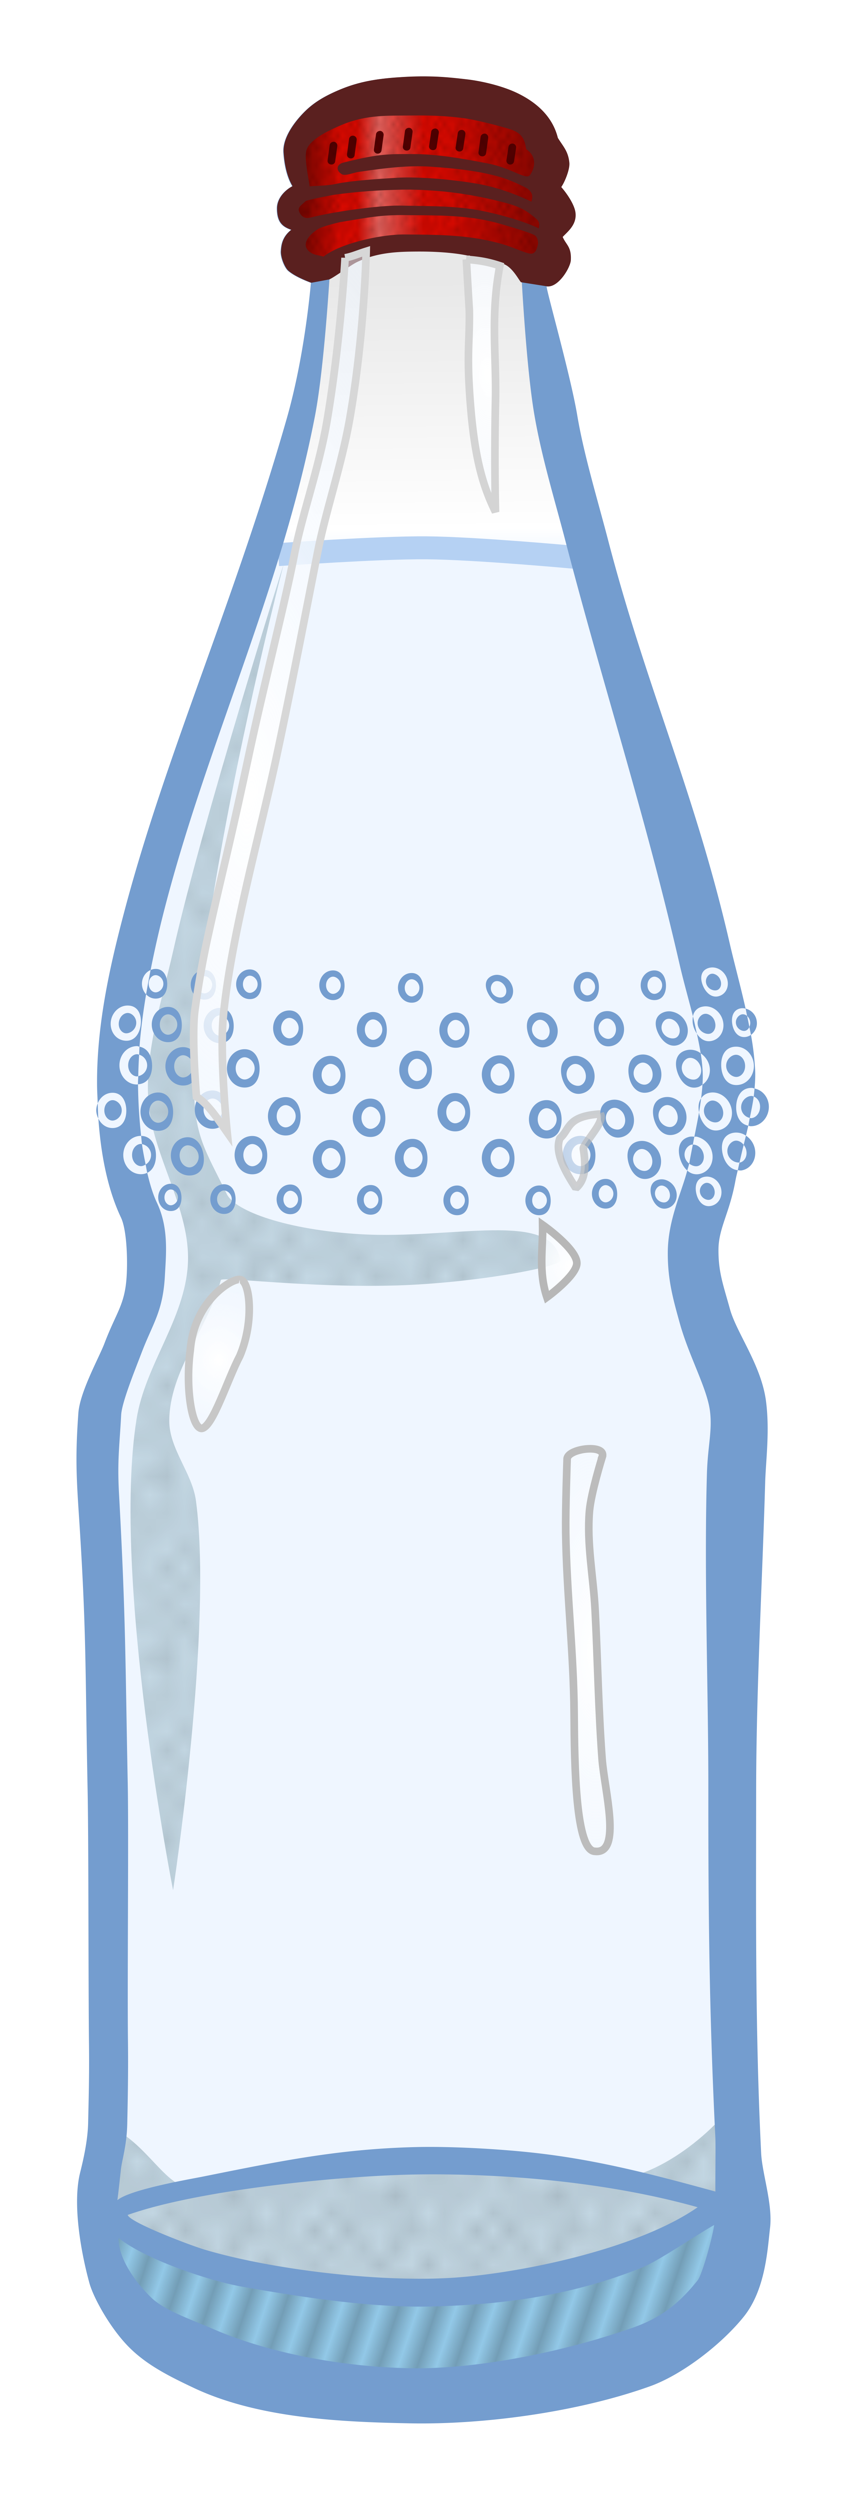 <svg xmlns="http://www.w3.org/2000/svg" xmlns:xlink="http://www.w3.org/1999/xlink" width="41.861" height="123.504" viewBox="0 0 39.244 115.785"><defs><pattern id="b" patternTransform="scale(10)" height="10" width="10" patternUnits="userSpaceOnUse"><circle r=".45" cy=".81" cx="2.567"/><circle r=".45" cy="2.33" cx="3.048"/><circle r=".45" cy="2.415" cx="4.418"/><circle r=".45" cy="3.029" cx="1.844"/><circle r=".45" cy="1.363" cx="6.08"/><circle r=".45" cy="4.413" cx="5.819"/><circle r=".45" cy="4.048" cx="4.305"/><circle r=".45" cy="3.045" cx="5.541"/><circle r=".45" cy="5.527" cx="4.785"/><circle r=".45" cy="5.184" cx="2.667"/><circle r=".45" cy="1.448" cx="7.965"/><circle r=".45" cy="5.049" cx="7.047"/><circle r=".45" cy=".895" cx="4.34"/><circle r=".45" cy=".34" cx="7.125"/><circle r=".45" cy="1.049" cx="9.553"/><circle r=".45" cy="2.689" cx="7.006"/><circle r=".45" cy="2.689" cx="8.909"/><circle r=".45" cy="4.407" cx="9.315"/><circle r=".45" cy="3.87" cx="7.82"/><circle r=".45" cy="5.948" cx="8.27"/><circle r=".45" cy="7.428" cx="7.973"/><circle r=".45" cy="8.072" cx="9.342"/><circle r=".45" cy="9.315" cx="8.206"/><circle r=".45" cy="9.475" cx="9.682"/><circle r=".45" cy="6.186" cx="9.688"/><circle r=".45" cy="6.296" cx="3.379"/><circle r=".45" cy="8.204" cx="2.871"/><circle r=".45" cy="8.719" cx="4.59"/><circle r=".45" cy="9.671" cx="3.181"/><circle r=".45" cy="7.315" cx="5.734"/><circle r=".45" cy="6.513" cx="6.707"/><circle r=".45" cy="9.67" cx="5.73"/><circle r=".45" cy="8.373" cx="6.535"/><circle r=".45" cy="7.154" cx="4.37"/><circle r=".45" cy="7.25" cx=".622"/><circle r=".45" cy="5.679" cx=".831"/><circle r=".45" cy="8.519" cx="1.257"/><circle r=".45" cy="6.877" cx="1.989"/><circle r=".45" cy="3.181" cx=".374"/><circle r=".45" cy="1.664" cx="1.166"/><circle r=".45" cy=".093" cx="1.151"/><circle r=".45" cy="10.093" cx="1.151"/><circle r=".45" cy="4.451" cx="1.302"/><circle r=".45" cy="3.763" cx="3.047"/></pattern><pattern xlink:href="#b" id="m" patternTransform="matrix(.197 0 0 .271 16.97 956.008)"/><pattern xlink:href="#f" id="k" patternTransform="matrix(.795 .266 -.596 1.782 6.392 947.915)"/><pattern id="e" patternTransform="scale(10)" height="10" width="10" patternUnits="userSpaceOnUse"><circle r=".45" cy=".81" cx="2.567"/><circle r=".45" cy="2.33" cx="3.048"/><circle r=".45" cy="2.415" cx="4.418"/><circle r=".45" cy="3.029" cx="1.844"/><circle r=".45" cy="1.363" cx="6.08"/><circle r=".45" cy="4.413" cx="5.819"/><circle r=".45" cy="4.048" cx="4.305"/><circle r=".45" cy="3.045" cx="5.541"/><circle r=".45" cy="5.527" cx="4.785"/><circle r=".45" cy="5.184" cx="2.667"/><circle r=".45" cy="1.448" cx="7.965"/><circle r=".45" cy="5.049" cx="7.047"/><circle r=".45" cy=".895" cx="4.34"/><circle r=".45" cy=".34" cx="7.125"/><circle r=".45" cy="1.049" cx="9.553"/><circle r=".45" cy="2.689" cx="7.006"/><circle r=".45" cy="2.689" cx="8.909"/><circle r=".45" cy="4.407" cx="9.315"/><circle r=".45" cy="3.87" cx="7.82"/><circle r=".45" cy="5.948" cx="8.27"/><circle r=".45" cy="7.428" cx="7.973"/><circle r=".45" cy="8.072" cx="9.342"/><circle r=".45" cy="9.315" cx="8.206"/><circle r=".45" cy="9.475" cx="9.682"/><circle r=".45" cy="6.186" cx="9.688"/><circle r=".45" cy="6.296" cx="3.379"/><circle r=".45" cy="8.204" cx="2.871"/><circle r=".45" cy="8.719" cx="4.59"/><circle r=".45" cy="9.671" cx="3.181"/><circle r=".45" cy="7.315" cx="5.734"/><circle r=".45" cy="6.513" cx="6.707"/><circle r=".45" cy="9.67" cx="5.73"/><circle r=".45" cy="8.373" cx="6.535"/><circle r=".45" cy="7.154" cx="4.37"/><circle r=".45" cy="7.25" cx=".622"/><circle r=".45" cy="5.679" cx=".831"/><circle r=".45" cy="8.519" cx="1.257"/><circle r=".45" cy="6.877" cx="1.989"/><circle r=".45" cy="3.181" cx=".374"/><circle r=".45" cy="1.664" cx="1.166"/><circle r=".45" cy=".093" cx="1.151"/><circle r=".45" cy="10.093" cx="1.151"/><circle r=".45" cy="4.451" cx="1.302"/><circle r=".45" cy="3.763" cx="3.047"/></pattern><pattern xlink:href="#e" id="j" patternTransform="matrix(.75 0 0 .8 22.627 939.038)"/><pattern id="d" patternTransform="scale(10)" height="10" width="10" patternUnits="userSpaceOnUse"><circle r=".45" cy=".81" cx="2.567"/><circle r=".45" cy="2.33" cx="3.048"/><circle r=".45" cy="2.415" cx="4.418"/><circle r=".45" cy="3.029" cx="1.844"/><circle r=".45" cy="1.363" cx="6.08"/><circle r=".45" cy="4.413" cx="5.819"/><circle r=".45" cy="4.048" cx="4.305"/><circle r=".45" cy="3.045" cx="5.541"/><circle r=".45" cy="5.527" cx="4.785"/><circle r=".45" cy="5.184" cx="2.667"/><circle r=".45" cy="1.448" cx="7.965"/><circle r=".45" cy="5.049" cx="7.047"/><circle r=".45" cy=".895" cx="4.34"/><circle r=".45" cy=".34" cx="7.125"/><circle r=".45" cy="1.049" cx="9.553"/><circle r=".45" cy="2.689" cx="7.006"/><circle r=".45" cy="2.689" cx="8.909"/><circle r=".45" cy="4.407" cx="9.315"/><circle r=".45" cy="3.87" cx="7.82"/><circle r=".45" cy="5.948" cx="8.27"/><circle r=".45" cy="7.428" cx="7.973"/><circle r=".45" cy="8.072" cx="9.342"/><circle r=".45" cy="9.315" cx="8.206"/><circle r=".45" cy="9.475" cx="9.682"/><circle r=".45" cy="6.186" cx="9.688"/><circle r=".45" cy="6.296" cx="3.379"/><circle r=".45" cy="8.204" cx="2.871"/><circle r=".45" cy="8.719" cx="4.59"/><circle r=".45" cy="9.671" cx="3.181"/><circle r=".45" cy="7.315" cx="5.734"/><circle r=".45" cy="6.513" cx="6.707"/><circle r=".45" cy="9.67" cx="5.73"/><circle r=".45" cy="8.373" cx="6.535"/><circle r=".45" cy="7.154" cx="4.37"/><circle r=".45" cy="7.25" cx=".622"/><circle r=".45" cy="5.679" cx=".831"/><circle r=".45" cy="8.519" cx="1.257"/><circle r=".45" cy="6.877" cx="1.989"/><circle r=".45" cy="3.181" cx=".374"/><circle r=".45" cy="1.664" cx="1.166"/><circle r=".45" cy=".093" cx="1.151"/><circle r=".45" cy="10.093" cx="1.151"/><circle r=".45" cy="4.451" cx="1.302"/><circle r=".45" cy="3.763" cx="3.047"/></pattern><pattern xlink:href="#d" id="i" patternTransform="matrix(.806 0 0 .844 30.25 944.625)"/><pattern id="f" patternTransform="scale(10)" height="1" width="2" patternUnits="userSpaceOnUse"><path d="M0-.5h1v2H0z"/></pattern><radialGradient xlink:href="#a" id="r" cx="42.01" cy="976.464" fx="42.01" fy="976.464" r="4.176" gradientTransform="matrix(2.046 .205 -.648 6.468 588.55 -5344.162)" gradientUnits="userSpaceOnUse"/><radialGradient xlink:href="#a" id="q" cx="40.305" cy="1006.097" fx="40.305" fy="1006.097" r="1.585" gradientTransform="matrix(2.339 .215 -.253 2.756 200.564 -1775.15)" gradientUnits="userSpaceOnUse"/><radialGradient xlink:href="#a" id="p" cx="57.4" cy="1019.76" fx="57.4" fy="1019.76" r="1.203" gradientTransform="matrix(4.222 -.06 .196 13.817 -384.502 -13066.805)" gradientUnits="userSpaceOnUse"/><radialGradient xlink:href="#a" id="o" cx="57.026" cy="996.628" fx="57.026" fy="996.628" r="1.169" gradientTransform="matrix(3.358 -.092 .112 4.06 -245.898 -3044.384)" gradientUnits="userSpaceOnUse"/><radialGradient xlink:href="#a" id="s" cx="56.076" cy="1001.712" fx="56.076" fy="1001.712" r=".992" gradientTransform="matrix(3.901 -.209 .256 4.777 -418.627 -3771.45)" gradientUnits="userSpaceOnUse"/><radialGradient xlink:href="#a" id="n" cx="52.554" cy="961.139" fx="52.554" fy="961.139" r=".973" gradientTransform="matrix(5.495 -.277 .634 12.557 -845.332 -11093.771)" gradientUnits="userSpaceOnUse"/><linearGradient id="g"><stop offset="0" stop-color="#eff6ff"/><stop offset=".868" stop-color="#eff6ff"/><stop offset=".882" stop-color="#fff"/><stop offset="1" stop-color="#e8e8e8"/></linearGradient><linearGradient xlink:href="#c" id="l" x1="43.386" y1="951.815" x2="56.331" y2="951.815" gradientUnits="userSpaceOnUse"/><linearGradient id="a"><stop offset="0" stop-color="#fff"/><stop offset="1" stop-color="#eff6ff" stop-opacity=".529"/></linearGradient><linearGradient id="c"><stop offset="0" stop-color="#4b0300"/><stop offset=".195" stop-color="#d90900"/><stop offset=".258" stop-color="#d90900"/><stop offset=".335" stop-color="#e4625d"/><stop offset=".495" stop-color="#d90900"/><stop offset=".582" stop-color="#d90900"/><stop offset="1" stop-color="#730500"/></linearGradient><linearGradient xlink:href="#g" id="h" x1="50.647" y1="1054.077" x2="49.627" y2="956.319" gradientUnits="userSpaceOnUse"/></defs><path d="M50.205 947.71l-5.48 1.15-.973 1.59c.065.574-.082 1.064.53 1.857-.585.362-1.405.636-.176 1.679-.513.823-.135 1.24.884 2.298-.546 8.209-2.957 13.35-5.127 18.915-2.426 6.07-5.089 13.468-5.179 19.197.013.195-.015.316.032.694l2.142 6.449c.172 2.354-1.251 4.563-2.298 6.806l.442 33.499-.619 5.569c.482 1.832 1.295 3.526 3.182 4.772 3.776 1.427 7.547 2.886 11.667 2.475 5.688.085 10.218-1.683 14.142-4.42 2.246-10.285.708-27.87 1.061-41.807l-2.298-6.894 2.174-3.97c.787-.108 1.104-.742.374-1.707l.122-.401c.484-.305 1.595-.469.304-1.752-.225-.24.183-.851-.171-2.358.468-.59.2-.825-.247-1.349l-.523-.307c.005-.812-.082-1.609-.775-2.305l-5.943-17.67-2.474-12.375-.266-1.37c.582-.09.862-.957.973-1.635l-.089-2.387-.442-2.475z" fill="url(#h)" fill-rule="evenodd" transform="translate(-30.164 -943.336)"/><path d="M4.853 98.393c2.013.74 2.876 3.207 4.226 2.904 3.3-.741 7.757-1.165 10.658-1.185 3.03-.022 4.78.284 8.49.759 2.017.258 5.234-2.336 6.046-3.97.023 2.887-.367 5.348-2.195 6.11-1.257.523-3.65 1.508-5.092 1.91-2.313.647-4.752 1.081-6.966 1.124-2.601.05-5.929-.19-8.816-.89-1.602-.39-3.92-1.008-4.795-1.377-1.588-.669-1.635-3.006-1.556-5.385z" fill="#c3d7e3" fill-rule="evenodd"/><path d="M4.16 101.78c.216 1.726 8.846 4.631 15.542 4.435 9.298-.271 14.23-3.678 14.23-4.803l-.722 5.404s-8.118 4.263-12.551 4.42c-5.007.177-14.584-3.36-14.584-3.36z" fill="#92c8e7" fill-rule="evenodd" stroke="red" stroke-width=".354"/><path d="M12.893 25.688s4.605-.335 6.881-.316c2.321.02 6.883.443 6.883.443" fill="none" stroke="#b5d1f3" stroke-width="1.063"/><path d="M13.146 26.118S9.387 37.993 8.019 44.06c-.512 2.272-1.297 4.569-1.149 6.894.163 2.549 1.975 5.036 1.835 7.586-.14 2.557-1.98 4.667-2.38 7.196-1.163 7.332 1.694 21.81 1.694 21.81s1.85-12.062 1.061-18.03c-.171-1.294-1.242-2.409-1.237-3.713.008-2.307 1.796-4.296 2.389-6.516.046-.173 3.992.37 8.121.249 3.68-.109 7.653-.876 7.61-1.158-.366-2.357-4.97-.962-9.274-1.216-3.367-.2-5.787-1.052-6.18-1.857-.992-2.03-1.51-2.692-1.517-4.97-.025-8.19 4.154-24.218 4.154-24.218z" fill="#c3d7e3" fill-rule="evenodd"/><path d="M43.31 969.454s-3.758 11.875-5.126 17.943c-.513 2.272-1.298 4.569-1.15 6.894.163 2.549 1.975 5.036 1.835 7.586-.14 2.558-1.979 4.667-2.38 7.196-1.162 7.332 1.695 21.81 1.695 21.81s1.85-12.062 1.06-18.03c-.17-1.293-1.242-2.408-1.237-3.713.008-2.306 1.797-4.296 2.389-6.516.046-.173 3.992.37 8.122.249 3.68-.109 7.652-.876 7.609-1.157-.365-2.358-4.97-.962-9.274-1.217-3.367-.2-5.786-1.052-6.18-1.857-.992-2.03-1.51-2.692-1.517-4.97-.025-8.19 4.154-24.218 4.154-24.218z" fill="url(#i)" fill-rule="evenodd" opacity=".167" transform="translate(-30.164 -943.336)"/><path d="M35.018 1041.73c2.012.74 2.875 3.206 4.226 2.903 3.299-.74 7.757-1.164 10.657-1.185 3.031-.022 4.78.284 8.49.76 2.017.257 5.234-2.337 6.047-3.97.022 2.887-.368 5.347-2.196 6.108-1.257.524-3.65 1.51-5.092 1.912-2.312.646-4.752 1.08-6.965 1.123-2.602.05-5.93-.189-8.816-.89-1.602-.39-3.92-1.008-4.796-1.377-1.587-.669-1.635-3.005-1.555-5.384z" fill="url(#j)" fill-rule="evenodd" opacity=".218" transform="translate(-30.164 -943.336)"/><path d="M34.325 1045.117c.216 1.725 8.846 4.63 15.541 4.435 9.299-.272 14.23-3.678 14.23-4.804l-.722 5.404s-8.118 4.263-12.55 4.42c-5.008.177-14.585-3.359-14.585-3.359z" fill="url(#k)" fill-rule="evenodd" stroke="red" stroke-width=".354" opacity=".216" transform="translate(-30.164 -943.336)"/><path style="line-height:normal;text-indent:0;text-align:start;text-decoration-line:none;text-decoration-style:solid;text-decoration-color:#000;text-transform:none;block-progression:tb;white-space:normal;isolation:auto;mix-blend-mode:normal;solid-color:#000;solid-opacity:1" d="M20.172 3.555a15.432 15.432 0 00-1.645.025c-1.282.08-2.093.26-2.982.657-.64.284-1.094.577-1.498.994-.404.415-.968 1.142-.924 1.83.037.586.163 1.142.412 1.566-.39.208-.713.588-.715 1.022-.002.647.254.858.66.998-.418.332-.462.706-.48.988-.02.3.182.77.34.908.181.16.517.353 1.066.559-.202 2.128-.58 4.397-1.127 6.306-2.443 8.529-5.576 15.471-7.508 22.768-.66 2.492-1.293 5.235-1.275 8.057.001.275.02.576.031.869.115-.283.371-.493.695-.49.439.003.633.412.63.843-.005.432-.207.792-.645.79-.299-.003-.53-.189-.65-.44.108 1.538.39 3.197 1.05 4.592.245.517.311 1.758.264 2.654-.073 1.38-.47 1.687-1.033 3.17-.251.66-1.138 2.244-1.208 3.228-.13 1.832-.106 2.74.016 4.584.365 5.507.297 7.114.412 12.832.05 2.42.032 9.07.065 11.862.016 1.395-.017 2.558-.04 3.595-.022 1.038-.351 2.19-.404 2.444-.31 1.494.105 3.672.46 4.965.192.704.979 2.117 1.841 2.982.834.837 1.89 1.357 2.96 1.865 3.015 1.436 6.89 1.596 10.04 1.659 3.48.069 7.819-.529 11.129-1.713 1.54-.552 3.37-1.996 4.36-3.237 1.01-1.267 1.095-3.136 1.21-4.105.13-1.093-.365-2.51-.412-3.451-.28-5.658-.236-11.07-.232-16.807.003-4.669.285-9.664.418-14.262.03-1.032.218-2.376.039-3.763-.217-1.676-1.363-3.156-1.672-4.272-.311-1.124-.54-1.715-.531-2.762.009-.996.517-1.681.789-3.197.025-.14.07-.316.105-.47-.36-.035-.609-.358-.699-.75-.106-.46.018-.888.484-.98a.794.794 0 01.594.13c.038-.156.074-.304.11-.463-.406-.074-.583-.479-.561-.914.023-.469.26-.854.736-.834.042.002.075.021.114.03.026-.289.04-.572.029-.84a13.069 13.069 0 00-.195-1.647.569.569 0 01-.254.098c-.358.042-.566-.27-.616-.622-.049-.35.073-.666.43-.709a.57.57 0 01.192.018c-.246-1.09-.535-2.145-.731-2.998-1.611-7.01-3.844-11.81-5.639-18.695-.494-1.898-1.125-3.962-1.431-5.787-.309-1.835-1.379-5.596-1.422-5.967.534.066 1.086-.877 1.103-1.211.032-.625-.212-.699-.377-1.076.207-.23.666-.557.592-1.131-.05-.387-.422-.915-.658-1.18.176-.255.402-.827.375-1.119-.05-.547-.295-.77-.533-1.162-.256-1.023-1.027-1.643-1.793-2.03-.811-.41-1.863-.613-2.395-.675-.523-.062-.98-.108-1.466-.13zm14.375 43.16c.025.114.045.228.07.342a.43.43 0 01.103.508c.024.122.053.243.075.365a.66.66 0 00.267-.64.679.679 0 00-.515-.575zm.173.85c-.032-.17-.067-.339-.103-.508a.292.292 0 00-.223-.08c-.153.018-.327.197-.295.426.032.228.25.361.403.343.091-.01.172-.08.218-.181zm.24 2.851a9.046 9.046 0 01-.038.371c.166.06.307.247.294.504-.015.305-.234.505-.439.496-.012 0-.025-.01-.037-.011-.025.12-.042.24-.068.359.03.006.053.024.087.025.477.02.84-.383.864-.851.021-.428-.253-.812-.662-.893zm-.22 1.36c.069-.331.138-.662.182-.989-.031-.01-.06-.026-.092-.027-.205-.009-.475.19-.49.494a.504.504 0 00.4.522zm-.178.822l-.105.426a.6.6 0 01.117.236c.069.299-.089.543-.29.582-.006.001-.014-.003-.02-.002-.03.125-.055.24-.08.357.06.006.117.023.185.01.466-.09.707-.566.601-1.025a.96.96 0 00-.408-.584zm-.299 1.242c.063-.262.122-.531.194-.816-.11-.142-.268-.216-.405-.19-.2.04-.406.293-.338.592.067.289.35.44.55.414zM4.556 51.805c-.017-.243-.02-.468-.029-.703a.871.871 0 00-.068.32.86.86 0 00.097.383zm14.432-46.45c1.068-.012 1.82.036 2.508.13.594.081 1.837.41 2.17.523.597.206.64.606.691.904.558.382.366.934.182 1.196-.184.263-.837-.319-1.994-.538-.972-.183-2.19-.424-3.421-.428-1.137-.003-1.62-.015-3.247.4-.291.073-.359.343-.073.527.167.106.522-.06.793-.1 1.124-.164 2.254-.32 3.39-.238 1.068.076 2.144.179 3.17.476.38.11.907.34 1.26.535.244.194.259.36.182.604-.772-.371-1.643-.677-2.492-.826-1.14-.2-2.736-.336-3.693-.282-1.01.058-2.21.143-2.891.29-.363.077-.79.08-1.2.108-.02-.256-.258-1.26-.147-1.666.141-.517 1.1-.948 1.568-1.151 1.177-.51 2.176-.45 3.244-.463zm.68 3.455c1.15.076 2.153.206 3.287.48.556.133 1.13.271 1.588.625.395.305.465.354.398.67-.697-.351-2.234-.782-3.213-.909-1.06-.137-2.057-.124-3.195-.147-.915-.018-2.983.257-4.15.55-.087.021-.34.09-.505-.19-.165-.28.053-.355.267-.574.188-.073 1.144-.262 1.396-.298a24.726 24.726 0 012.637-.214c.697-.028 1.14-.016 1.49.007zm-.977 1.159c1.538.018 2.975-.027 4.461.402.505.146 1.46.428 1.612.54.152.11.151.373.138.42-.049.17-.096.462-.367.421-.27-.04-.782-.294-1.26-.433-1.532-.443-2.948-.44-4.537-.454-1.075-.01-2.967.397-3.772 1.026-.234-.077-.435-.06-.636-.217-.503-.396.138-.914.398-1.066.16-.1.865-.291 1.072-.325 1.103-.177 1.77-.327 2.891-.314zm2.962 1.706c.543.106 1.083.296 1.626.405.458.091.789.652.884.733.002.001.215 4.133.585 6.334.334 1.99.964 4.042 1.445 5.888 1.81 6.947 3.689 12.644 5.28 19.565.19.833.429 1.664.634 2.474a.531.531 0 01.412-.443c.423-.108.838.186.963.602.126.415-.066.864-.488.972-.303.077-.544-.081-.705-.328.067.306.128.61.175.906.17.118.31.288.38.495.122.368 0 .755-.296.957-.013.207-.036.42-.064.636a.581.581 0 01.36-.252c.461-.11.907.218 1.035.672.127.455-.091.94-.553 1.049-.462.11-.793-.27-.92-.725-.01-.035-.009-.068-.016-.103-.063.368-.143.755-.218 1.135.033.002.068-.009.101-.002a.948.948 0 01.705.668c.133.453-.078.94-.539 1.054a.634.634 0 01-.596-.154c-.268 1.03-.889 2.286-.902 3.77-.011 1.277.243 2.176.553 3.293.425 1.533 1.265 3.018 1.4 4.068.119.918-.103 1.623-.14 2.914-.136 4.684.069 10.004.066 14.621-.003 5.692.04 10.343.324 16.1.022.444-.008 2.034.004 2.523-3.028-.83-5.644-1.51-8.633-1.82-1.563-.163-3.68-.279-5.252-.24-3.606.087-6.338.66-9.875 1.369-.618.124-3.368.594-3.95 1.091.03-.186.157-1.365.157-1.365.047-.504.278-1.114.301-2.185.023-1.072.05-2.381.033-3.787-.033-2.812.037-9.577-.011-11.985-.115-5.69-.085-7.566-.405-13.414-.084-1.551.026-2.197.1-3.627.03-.584.635-2.067.943-2.877.52-1.368.996-1.913 1.084-3.58.052-.98.188-2.2-.37-3.38-.187-.394-.328-.873-.448-1.384a.665.665 0 01-.29.065c-.476 0-.82-.42-.82-.889 0-.469.344-.886.82-.886l.007.002a24.026 24.026 0 01-.145-2.391c-.015 0-.025.01-.04.01-.478 0-.821-.42-.821-.889 0-.47.343-.889.82-.889.042 0 .071.021.11.028.062-.797.169-1.607.306-2.426a.72.72 0 01-.193-.49c0-.28.16-.534.402-.637.163-.814.343-1.63.547-2.443 1.987-7.918 5.48-15.024 7.065-23.2.424-2.192.67-6.337.687-6.556.224-.09.815-.573 1.104-.713.95-.459 2.144-.44 2.988-.445.822-.006 1.507-.045 2.284.106zM6.978 44.926c-.075.377-.146.752-.209 1.127.112.12.263.197.442.197.369 0 .537-.307.537-.67 0-.363-.168-.705-.537-.705-.085 0-.161.02-.233.051zm-.515 3.553c-.01.124-.008.245-.016.369a.512.512 0 01-.041.994c-.001.104-.014.213-.014.316l.002.06c.445-.024.653-.401.653-.855 0-.427-.191-.816-.584-.884zm-.057 1.363c.004-.327.02-.66.04-.994-.03-.009-.063-.022-.093-.022-.205 0-.414.209-.414.514 0 .305.21.514.414.514.017 0 .035-.01.053-.012zm.133 2.768c.014.127.022.255.039.38a.512.512 0 01.17.944c.025.127.045.262.074.385.274-.129.404-.442.404-.801 0-.467-.215-.904-.687-.908zm.209 1.324c-.062-.31-.127-.616-.17-.944-.015-.002-.03-.01-.045-.01-.205 0-.414.209-.414.514 0 .306.209.516.414.516.07 0 .144-.031.215-.076zm25.095.28c.028-.107.07-.222.088-.323a.534.534 0 01-.193-.27c-.087-.294.105-.558.303-.607.019-.005.04 0 .06 0 .025-.124.046-.245.07-.367-.078-.006-.157-.015-.238.006-.46.114-.557.549-.424 1.002.066.222.18.422.334.558zm.258-1.2a44.54 44.54 0 00-.164.857l-.006.02c.127.1.282.145.4.115.198-.05.341-.301.255-.596-.079-.266-.297-.406-.485-.396zm.29-1.502c.037-.218.066-.43.093-.64-.116.169-.144.393-.094.64zm.157-1.277c.014-.2.018-.395.01-.58a7.649 7.649 0 00-.093-.872.777.777 0 00-.688-.135c-.456.129-.538.566-.389 1.014.15.449.497.814.953.686.082-.023.143-.07.207-.113zm-.26-2.358c-.058-.265-.112-.53-.18-.803a.995.995 0 00.026.48c.036.119.091.225.155.323zm.79-3.066c.257.028.49.217.592.472.136.341.008.729-.338.846-.347.117-.632-.151-.768-.492-.136-.341-.095-.682.252-.799a.607.607 0 01.262-.027zm-21.502.088c-.37 0-.635.324-.635.687 0 .363.266.688.635.688s.537-.307.537-.67c0-.363-.168-.705-.537-.705zm-2.106.023c-.369 0-.634.324-.634.688 0 .363.265.687.634.687.37 0 .537-.305.537-.668 0-.363-.167-.707-.537-.707zm5.957.023c-.369 0-.634.325-.634.688 0 .363.265.687.634.687.37 0 .537-.304.537-.667 0-.364-.167-.708-.537-.708zm14.893 0c-.37 0-.635.325-.635.688 0 .363.266.687.635.687.37 0 .537-.304.537-.667 0-.364-.168-.708-.537-.708zm-3.107.07c-.37 0-.635.327-.635.69 0 .363.265.688.635.688.369 0 .537-.307.537-.67 0-.363-.168-.707-.537-.707zm-8.14.05c-.368 0-.634.324-.634.687 0 .363.266.688.635.688.37 0 .537-.307.537-.67 0-.363-.168-.705-.537-.705zm13.974.035a.266.266 0 00-.122.01c-.148.05-.278.266-.189.488.089.222.34.31.488.26.15-.05.24-.253.15-.475a.438.438 0 00-.327-.283zm-10.004.049a.597.597 0 00-.256.052c-.332.15-.338.492-.164.819.173.326.488.565.82.416.332-.15.416-.547.242-.873a.767.767 0 00-.642-.414zm-15.832.015c.158 0 .359.162.359.399 0 .236-.2.398-.36.398-.158 0-.32-.162-.32-.398 0-.237.162-.399.32-.399zm4.365.024c.158 0 .36.162.36.398 0 .236-.202.399-.36.399-.159 0-.32-.163-.32-.399 0-.236.161-.398.32-.398zm-2.106.023c.159 0 .36.162.36.399 0 .236-.201.398-.36.398-.158 0-.32-.162-.32-.398 0-.237.162-.399.32-.399zm5.957.024c.159 0 .36.162.36.398 0 .236-.201.398-.36.398-.158 0-.32-.162-.32-.398 0-.236.162-.398.32-.398zm14.893 0c.159 0 .36.162.36.398 0 .236-.201.398-.36.398-.159 0-.32-.162-.32-.398 0-.236.161-.398.32-.398zm-3.107.072c.158 0 .359.162.359.398 0 .237-.2.397-.36.397-.158 0-.32-.16-.32-.397 0-.236.162-.398.32-.398zm-8.14.047c.16 0 .36.162.36.398 0 .236-.2.399-.36.399-.158 0-.32-.163-.32-.399 0-.236.162-.398.32-.398zm3.97.086c.128.005.274.09.359.25.113.212.045.422-.098.486-.142.064-.4 0-.513-.213-.113-.212-.01-.438.132-.502a.263.263 0 01.12-.021zM6 46.576c.435.052.576.48.515.909-.06.428-.31.765-.746.712-.435-.052-.693-.472-.633-.9.06-.428.429-.773.864-.72zm1.785.059c-.439 0-.754.385-.754.816 0 .432.315.817.754.817.438 0 .638-.364.638-.795 0-.432-.2-.838-.638-.838zm2.404.047c-.439 0-.754.385-.754.816 0 .432.315.817.754.817s.639-.364.639-.795c0-.432-.2-.838-.639-.838zm3.219.117c-.439 0-.754.387-.754.818 0 .432.315.817.754.817s.639-.364.639-.795c0-.432-.2-.84-.64-.84zm14.662.033c-.437.04-.595.42-.549.85.047.43.288.817.725.777.436-.04.71-.453.664-.883-.047-.43-.404-.784-.84-.744zm2.965.008a.714.714 0 00-.307.053c-.4.164-.421.57-.23.965.19.394.554.691.955.527.4-.164.517-.635.326-1.03a.904.904 0 00-.744-.515zm-13.75.031c-.439 0-.754.385-.754.817 0 .431.315.816.754.816.438 0 .638-.363.638-.795 0-.431-.2-.838-.638-.838zm3.826.024c-.439 0-.754.385-.754.816 0 .432.315.816.754.817.439 0 .639-.364.639-.795 0-.432-.2-.838-.639-.838zm3.766.01c-.428.09-.532.485-.426.906.106.42.4.777.828.685.427-.091.641-.532.535-.953-.106-.42-.51-.73-.937-.639zm-18.926.013c-.187-.022-.404.146-.444.424-.039.278.124.491.311.514.187.022.45-.14.49-.418.04-.279-.17-.498-.357-.52zm26.812.043a.316.316 0 00-.144.002c-.182.046-.357.29-.276.56.082.271.37.399.551.352.182-.046.31-.28.229-.55a.51.51 0 00-.36-.364zm-24.978.018c.188 0 .428.192.428.472 0 .281-.24.473-.428.473-.189 0-.38-.192-.38-.473 0-.28.191-.472.38-.472zm2.404.047c.189 0 .428.191.428.472 0 .281-.24.473-.428.473s-.38-.192-.38-.473c0-.28.192-.472.38-.472zm3.219.117c.188 0 .428.194.428.474 0 .281-.24.473-.428.473-.189 0-.381-.192-.381-.473 0-.28.192-.474.38-.474zm14.7.031c.187-.017.398.158.429.438.03.279-.14.486-.328.503-.188.018-.445-.152-.475-.431-.03-.28.186-.493.373-.51zm2.915.012c.152.011.32.118.414.31.124.257.036.504-.137.575-.172.07-.477-.016-.601-.272s.01-.523.181-.594a.313.313 0 01.143-.02zm-13.738.029c.188 0 .428.192.428.473 0 .28-.24.472-.428.472-.189 0-.381-.192-.381-.472 0-.281.192-.473.38-.473zm3.826.023c.188 0 .428.192.428.473 0 .28-.24.473-.428.473s-.38-.192-.38-.473c0-.28.192-.473.38-.473zm3.852 0c.183-.039.417.11.486.383.069.274-.07.5-.254.54-.184.039-.464-.098-.533-.372-.07-.273.117-.511.3-.55zm9.123 1.239c.476-.011.83.4.843.869.013.469-.318.897-.795.908-.476.011-.705-.427-.718-.896-.013-.47.193-.87.67-.881zm-25.602.021c-.477 0-.82.42-.82.889 0 .47.343.889.82.889.477 0 .693-.396.693-.866 0-.469-.216-.912-.693-.912zm2.85.096c-.477 0-.82.42-.82.889 0 .469.343.886.82.886.477 0 .693-.394.693-.863 0-.47-.216-.912-.693-.912zm7.984.07c-.477 0-.82.42-.82.889 0 .47.343.889.82.889.477 0 .695-.396.695-.866 0-.469-.218-.912-.695-.912zm10.371.182c-.472.06-.627.48-.557.945.071.465.352.875.825.815.472-.061.748-.52.677-.985-.07-.464-.473-.836-.945-.775zm4.406.006c-.204.005-.457.218-.449.523.009.305.274.51.479.504.204-.005.407-.218.398-.523-.008-.305-.223-.51-.428-.504zm-25.611.021c.205 0 .465.209.465.514 0 .305-.26.516-.465.516-.205 0-.414-.21-.414-.516 0-.305.21-.514.414-.514zm14.66.004c-.477 0-.82.42-.82.889 0 .469.343.887.82.887.477 0 .694-.395.694-.864s-.217-.912-.694-.912zm-7.83.024c-.477 0-.82.42-.82.888 0 .47.343.887.82.887.477 0 .693-.394.693-.863 0-.47-.216-.912-.693-.912zm11.514.017a.775.775 0 00-.338.002c-.463.105-.572.537-.45.992.123.456.45.838.913.733.463-.105.686-.588.564-1.043a.946.946 0 00-.69-.684zm-15.494.049c.204 0 .464.21.464.516 0 .305-.26.513-.464.513-.205 0-.414-.208-.414-.513 0-.306.209-.516.414-.516zm20.718.035c.162.031.33.166.403.385.097.292-.037.548-.233.603-.196.055-.51-.075-.607-.367-.097-.292.083-.562.28-.617a.35.35 0 01.157-.004zm-12.734.035c.205 0 .465.21.465.516 0 .305-.26.514-.465.514-.205 0-.412-.209-.412-.514 0-.305.207-.516.412-.516zm10.428.18c.203-.026.44.155.486.457.046.302-.13.534-.332.56-.203.027-.491-.146-.537-.449-.046-.302.18-.542.383-.568zm-6.602.033c.205 0 .465.21.465.516 0 .305-.26.514-.465.514-.205 0-.414-.209-.414-.514 0-.305.21-.516.414-.516zm-7.83.024c.205 0 .463.21.463.515 0 .306-.258.514-.463.514-.205 0-.414-.208-.414-.514 0-.305.21-.515.414-.515zm11.274.01c.198-.046.455.111.535.408.08.296-.069.544-.268.59-.199.045-.506-.1-.586-.397-.08-.296.12-.556.319-.602zM9.843 50.505c-.477 0-.818.42-.818.889 0 .469.341.886.818.886.477 0 .696-.394.696-.863s-.219-.912-.696-.912zm-2.515.094c-.477 0-.82.42-.82.889 0 .469.343.888.82.888.477 0 .693-.396.693-.865 0-.47-.216-.912-.693-.912zm13.761.023c-.476 0-.82.42-.82.889 0 .47.344.889.82.889.477 0 .696-.396.696-.866 0-.469-.219-.912-.696-.912zm-7.855.19c-.477 0-.82.42-.82.888 0 .47.343.89.82.89.477 0 .693-.397.693-.866 0-.47-.216-.912-.693-.912zm17.521.013c-.463.102-.575.534-.457.99.12.457.44.84.905.739.464-.102.693-.583.574-1.04-.119-.455-.558-.79-1.022-.689zm-20.912.053c.205 0 .465.21.465.516 0 .305-.26.513-.465.513-.204 0-.412-.208-.412-.513 0-.305.208-.516.412-.516zm7.319.004c-.477 0-.82.42-.82.889 0 .469.343.888.82.888.477 0 .693-.396.693-.865s-.216-.912-.693-.912zm11.455.063a.777.777 0 00-.338.011c-.459.12-.552.557-.412 1.008.14.451.48.821.94.701.458-.12.664-.607.525-1.058-.105-.339-.387-.603-.715-.662zm-3.291.007c-.477 0-.819.42-.819.889 0 .47.342.889.819.889.477 0 .695-.396.695-.866 0-.469-.218-.912-.695-.912zm-20.108.002c-.188-.001-.382.188-.384.47-.003.28.186.475.375.476.188.001.429-.188.431-.47.003-.28-.233-.475-.422-.476zm2.11.02c.205 0 .465.208.465.514 0 .305-.26.513-.465.513-.205 0-.412-.208-.412-.513 0-.306.207-.514.412-.514zm25.617.006c-.198.047-.394.31-.31.605.082.296.39.438.59.39.198-.046.344-.295.261-.59-.083-.296-.343-.452-.541-.405zm-11.856.017c.205 0 .465.209.465.514 0 .305-.26.514-.465.514-.204 0-.412-.209-.412-.514 0-.305.208-.514.412-.514zm-7.855.188c.205 0 .465.21.465.515 0 .306-.26.514-.465.514-.205 0-.414-.208-.414-.514 0-.305.21-.515.414-.515zm17.615.004c.2-.044.454.115.531.412.078.297-.072.546-.271.59-.2.044-.505-.106-.582-.403-.077-.297.123-.555.322-.6zm-13.687.068c.205 0 .465.209.465.514 0 .305-.26.513-.465.513-.205 0-.414-.208-.414-.513 0-.305.209-.514.414-.514zm11.385.059a.553.553 0 01.392.392c.09.294-.047.546-.244.598-.197.051-.509-.083-.6-.377-.09-.294.098-.56.295-.611a.342.342 0 01.157-.002zm-3.221.011c.205 0 .465.209.465.514 0 .305-.26.516-.465.516-.205 0-.412-.21-.412-.516 0-.305.207-.514.412-.514zm1.566 1.28c-.477 0-.82.417-.82.886 0 .47.343.89.82.89.477 0 .696-.397.696-.866 0-.47-.219-.91-.696-.91zm-15.203.006c-.477 0-.82.417-.82.886 0 .47.343.889.82.889.477 0 .693-.394.693-.863 0-.47-.216-.912-.693-.912zm-3.084.064c-.472.062-.75.522-.678.986.072.465.475.835.948.774.472-.062.626-.48.554-.945-.071-.465-.352-.876-.824-.815zm10.508.07c-.477 0-.82.42-.82.89 0 .468.343.888.82.888.477 0 .693-.396.693-.866 0-.469-.216-.912-.693-.912zm4.031 0c-.477 0-.82.42-.82.89 0 .468.343.888.82.888.477 0 .694-.396.694-.866 0-.469-.217-.912-.694-.912zm-7.83.047c-.477 0-.82.42-.82.889 0 .47.343.889.82.889.477 0 .693-.396.693-.866 0-.469-.216-.912-.693-.912zm14.594.065a.773.773 0 00-.338.002c-.463.105-.571.538-.45.994.123.455.45.837.913.732.463-.105.686-.587.564-1.043-.091-.341-.364-.615-.69-.685zm-3.016.12c.205 0 .465.21.465.514 0 .306-.26.516-.465.516-.205 0-.412-.21-.412-.516 0-.305.207-.513.412-.513zm-15.203.007c.205 0 .465.208.465.513 0 .306-.26.516-.465.516-.205 0-.414-.21-.414-.516 0-.305.21-.513.414-.513zm-3.027.062c.203-.026.49.147.537.45.046.302-.178.541-.381.568-.203.026-.442-.153-.488-.455-.047-.303.129-.536.332-.563zm10.45.074c.206 0 .466.209.466.514 0 .305-.26.514-.465.514-.205 0-.414-.209-.414-.514 0-.305.209-.514.414-.514zm4.032 0c.205 0 .465.209.465.514 0 .305-.26.514-.465.514-.205 0-.414-.209-.414-.514 0-.305.21-.514.414-.514zm-7.83.047c.205 0 .463.209.463.514 0 .305-.258.514-.463.514-.205 0-.414-.209-.414-.514 0-.305.21-.514.414-.514zm14.354.055c.198-.045.455.112.535.408.08.297-.069.547-.268.592-.199.045-.504-.102-.584-.398-.08-.297.118-.557.317-.602zm2.984 1.28c.363-.063.69.21.762.568.072.357-.124.72-.487.783-.363.062-.597-.247-.67-.604-.072-.357.032-.686.395-.748zm-4.592.097c-.369 0-.635.324-.635.687 0 .363.266.688.635.688.37 0 .537-.307.537-.67 0-.363-.168-.705-.537-.705zm2.707.029a.601.601 0 00-.262.01c-.355.093-.424.43-.316.78.109.348.372.635.727.542.355-.093.514-.473.406-.822a.737.737 0 00-.555-.51zm1.944.156c-.156.027-.323.221-.276.453.047.233.278.357.434.33.156-.026.283-.213.236-.445-.047-.232-.239-.364-.394-.338zm-24.797.04c-.34 0-.584.298-.584.632s.244.631.584.631c.34 0 .494-.281.494-.615 0-.334-.155-.649-.494-.649zm2.465.023c-.37 0-.635.324-.635.687 0 .363.265.688.635.688.369 0 .537-.307.537-.67 0-.363-.168-.705-.537-.705zm3.072.012c-.37 0-.635.324-.635.687 0 .363.266.688.635.688s.537-.307.537-.67c0-.364-.168-.705-.537-.705zm3.722.023c-.369 0-.634.324-.634.687 0 .364.265.688.634.688.37 0 .538-.307.538-.67 0-.363-.168-.705-.538-.705zm10.887.006c.159 0 .36.162.36.398 0 .237-.201.399-.36.399-.158 0-.32-.162-.32-.399 0-.236.162-.398.32-.398zm-6.88.017c-.37 0-.635.325-.635.688 0 .363.265.687.634.687.37 0 .537-.304.537-.668 0-.363-.167-.707-.537-.707zm3.798 0c-.37 0-.635.325-.635.688 0 .363.266.687.635.687.37 0 .537-.304.537-.668 0-.363-.168-.707-.537-.707zm5.735.008a.433.433 0 01.306.305c.07.227-.037.423-.19.463-.152.04-.394-.064-.464-.291-.07-.227.074-.435.226-.475.039-.01.08-.01.122-.002zm-22.8.176c.146 0 .33.15.33.367s-.184.365-.33.365c-.145 0-.294-.148-.294-.365s.149-.367.295-.367zm2.466.047c.158 0 .359.162.359.398 0 .237-.2.399-.36.399-.158 0-.32-.162-.32-.399 0-.236.162-.398.32-.398zm3.072.012c.158 0 .36.162.36.398 0 .236-.202.398-.36.398-.159 0-.32-.162-.32-.398 0-.236.161-.398.32-.398zm3.722.023c.159 0 .36.162.36.398 0 .237-.201.399-.36.399-.158 0-.32-.162-.32-.399 0-.236.162-.398.32-.398zm4.006.023c.159 0 .36.163.36.399 0 .236-.201.398-.36.398-.158 0-.32-.162-.32-.398 0-.236.162-.399.32-.399zm3.8 0c.158 0 .359.163.359.399 0 .236-.201.398-.36.398-.158 0-.32-.162-.32-.398 0-.236.162-.399.32-.399zm-5.733 45.516c3.723-.06 8.692.284 13.078 1.516-2.684 1.872-7.832 2.98-11.004 3.242-3.414.282-8.583-.317-11.813-1.27-.664-.195-3.51-1.273-3.59-1.615 3.288-1.167 9.889-1.817 13.329-1.873zm13.843 2.34c-.081.604-.562 2.307-.76 2.555-.843 1.058-1.69 1.726-2.917 2.166-3.023 1.081-7.189 1.976-10.434 1.912-3.073-.061-6.523-.685-9.164-1.844-.779-.342-2.082-.786-2.72-1.348-.236-.207-1.608-1.553-1.602-2.841 1.252.996 4.19 1.986 5.722 2.255 2.39.421 5.857.995 8.795.918 3.358-.087 6.474-.505 9.702-1.787.81-.322 2.572-1.539 3.378-1.986z" color="#000" font-weight="400" font-family="sans-serif" overflow="visible" fill="#749dcf" fill-rule="evenodd"/><path d="M44.75 955.8c1.453-.693 2.773-1.519 5.188-1.25 1.761.027 3.784.16 5.25 1.375.5-.26 1.069-.459.437-1.688 1.26-1.284-.093-1.784-.313-2.625.908-.452.562-1.154-.187-1.937-2.143-2.278-3.778-1.504-5.625-2-3.995.51-3.875 1.278-5.5 1.937-.274.632-.366 1.372.188 2.5-1.128.81-.482 1.263 0 1.75-.748 1.02-.352 1.582.562 1.938z" fill="url(#l)" fill-rule="evenodd" stroke="#b5d1f3" stroke-width=".354" transform="translate(-30.164 -943.336)"/><path style="line-height:normal;text-indent:0;text-align:start;text-decoration-line:none;text-decoration-style:solid;text-decoration-color:#000;text-transform:none;block-progression:tb;white-space:normal;isolation:auto;mix-blend-mode:normal;solid-color:#000;solid-opacity:1" d="M18.941 5.92c-.1.008-.168.074-.178.158l-.095.694c-.034.235.32.284.351.048l.096-.695c.017-.113-.075-.213-.174-.205zm1.217.031c-.1.007-.17.073-.18.157l-.094.63c-.054.247.33.305.35.053l.096-.633c.018-.112-.073-.214-.172-.207zm1.242.065a.179.179 0 00-.19.154l-.095.631c-.055.247.329.305.35.053l.095-.631c.018-.106-.06-.204-.16-.207zm-3.8.047c-.1.008-.168.073-.178.156l-.096.695c-.031.235.32.281.351.047l.096-.693c.017-.113-.075-.213-.174-.205zm4.845.125c-.1.008-.168.074-.178.158l-.095.695c-.032.235.32.281.351.047l.096-.695c.017-.113-.075-.213-.174-.205zm-6.11.097a.177.177 0 00-.162.155l-.093.695c-.032.233.318.282.351.049l.094-.696a.177.177 0 00-.19-.203zm-.882.282c-.1.008-.168.074-.178.158l-.096.693c-.033.235.32.284.352.049l.096-.695c.017-.113-.075-.213-.174-.205zm8.273.082a.177.177 0 00-.164.152l-.096.615a.178.178 0 00.352.055l.094-.617a.177.177 0 00-.186-.205z" color="#000" font-weight="400" font-family="sans-serif" overflow="visible" fill="#540000" fill-rule="evenodd"/><path d="M44.75 955.8c1.453-.693 2.773-1.519 5.188-1.25 1.761.028 3.784.16 5.25 1.375.5-.26 1.069-.459.437-1.688 1.26-1.284-.093-1.784-.312-2.625.907-.452.561-1.154-.188-1.937-2.143-2.278-3.778-1.504-5.625-2-3.995.51-3.875 1.278-5.5 1.937-.274.632-.366 1.372.188 2.5-1.128.81-.482 1.263 0 1.75-.748 1.02-.352 1.582.562 1.938z" fill="url(#m)" fill-rule="evenodd" stroke="#f60" stroke-width=".354" opacity=".308" transform="translate(-30.164 -943.336)"/><path style="line-height:normal;text-indent:0;text-align:start;text-decoration-line:none;text-decoration-style:solid;text-decoration-color:#000;text-transform:none;block-progression:tb;white-space:normal;isolation:auto;mix-blend-mode:normal;solid-color:#000;solid-opacity:1" d="M19.01 5.35c1.068-.014 1.82.034 2.507.128.595.082 1.837.41 2.17.524.598.206.64.606.692.904.557.382.366.933.182 1.196-.184.263-.837-.319-1.995-.538-.972-.183-2.19-.425-3.42-.428-1.138-.003-1.62-.016-3.248.399-.29.074-.358.344-.072.527.166.107.521-.06.793-.1 1.124-.163 2.254-.319 3.39-.238 1.067.077 2.144.18 3.17.477.38.11.907.34 1.26.535.244.194.258.36.182.604-.772-.371-1.643-.677-2.492-.826-1.14-.201-2.737-.337-3.694-.282-1.009.058-2.21.143-2.89.29-.364.077-.79.08-1.2.108-.02-.256-.259-1.26-.148-1.666.142-.517 1.1-.948 1.569-1.151 1.177-.51 2.175-.45 3.243-.464zm3.967 3.933c.556.134 1.129.272 1.588.626.395.305.464.353.398.669-.697-.35-2.235-.782-3.213-.908-1.061-.137-2.057-.124-3.196-.147-.914-.018-2.982.257-4.149.549-.088.022-.34.091-.506-.189-.165-.28.054-.355.268-.575.188-.072 1.144-.262 1.396-.298a24.73 24.73 0 012.636-.213c.698-.028 1.14-.016 1.89.033.751.05 1.754.18 2.888.453zm-4.264.68c1.537.018 2.975-.027 4.46.402.505.146 1.46.428 1.612.54.153.11.152.373.138.42-.048.17-.096.461-.367.42-.27-.04-.781-.293-1.26-.432-1.532-.444-2.948-.44-4.537-.454-1.074-.01-2.966.397-3.771 1.026-.234-.077-.435-.06-.636-.217-.504-.396.137-.914.398-1.067.16-.1.865-.29 1.072-.324 1.102-.177 1.769-.327 2.89-.314zm-3.459 2.979c.224-.09.992-.662 1.281-.801.95-.46 1.923-.484 2.767-.49.822-.006 1.64.044 2.3.172.66.128 1.11.274 1.655.383.457.092.788.785.884.866l1.204.19c.535.066 1.087-.877 1.104-1.211.032-.626-.213-.699-.377-1.076.207-.231.665-.557.592-1.131-.05-.387-.423-.916-.658-1.18.175-.255.401-.827.375-1.12-.05-.547-.296-.768-.534-1.161-.256-1.024-1.027-1.643-1.793-2.03-.81-.41-1.863-.613-2.394-.675-.524-.062-.98-.109-1.467-.13a15.426 15.426 0 00-1.645.026c-1.282.08-2.092.26-2.982.656-.64.285-1.094.578-1.498.995-.403.415-.968 1.142-.924 1.83.038.586.163 1.142.412 1.566-.389.208-.713.588-.715 1.021-.002.647.254.859.66.999-.418.331-.462.706-.48.988-.019.3.182.77.34.908.182.159.517.353 1.066.559z" color="#000" font-weight="400" font-family="sans-serif" overflow="visible" fill="#5a201f" fill-rule="evenodd"/><g fill-rule="evenodd" stroke-width=".354"><path d="M51.77 955.348l.14 2.382c.02 1.492-.143 2.009.062 4.476.204 2.448.59 3.695 1.15 4.84a125.873 125.873 0 010-5.193c.04-2.126-.236-3.922.202-6.208-.64-.213-1.07-.254-1.554-.297z" fill="url(#n)" stroke="#d4d4d4" transform="translate(-30.164 -943.336)"/><path d="M57.984 994.93c-1.574.099-1.398.707-1.877 1.124-.303.74.44 1.835.74 2.313.476-.406.465-1.095.34-1.85.14-.375 1.005-1.234.797-1.587z" fill="url(#o)" stroke="#b9b9b9" stroke-linejoin="bevel" opacity=".651" transform="translate(-30.164 -943.336)"/><path d="M58.06 1010.83c.248-.629-1.565-.427-1.619.063 0 0-.08 2.27-.065 3.406.038 2.803.37 5.604.389 8.407.017 2.409.065 6.375.972 6.375 1.255.134.431-2.84.324-4.282-.172-2.301-.205-4.604-.324-6.906-.08-1.531-.396-3.063-.26-4.594.075-.827.584-2.468.584-2.468z" fill="url(#p)" stroke="#bcbcbc" transform="translate(-30.164 -943.336)"/><path d="M41.277 1002.6c-.295-.087-2.108.917-2.298 3.27-.235 1.744.072 3.627.53 3.624.514-.062 1.18-2.24 1.768-3.359.696-1.642.452-3.55 0-3.535z" fill="url(#q)" stroke="#c7c7c7" transform="translate(-30.164 -943.336)"/><path d="M46.153 955.278s-.191 3.731-.836 7.543c-.371 2.192-1.153 4.326-1.515 6.202-.45 2.326-1.419 6.05-2.146 9.458-.9 4.214-1.222 5.334-1.809 8.006a42.226 42.226 0 00-.654 3.65c-.16 1.228.073 3.993.073 3.993.532.324.972 1.01 1.424 1.655 0 0-.36-3.53-.177-5.407.358-3.67 1.667-8.303 2.444-11.908.688-3.197 1.444-7.134 1.936-9.618.363-1.833 1.107-4.014 1.475-6.12.688-3.94.762-7.756.762-7.756-.42.132-.64.241-.977.302z" fill="url(#r)" stroke="#d7d7d7" transform="translate(-30.164 -943.336)"/><path d="M55.306 1000.065c.019 1.107-.2 2.16.198 3.354 0 0 1.368-.992 1.387-1.568.02-.661-1.585-1.786-1.585-1.786z" fill="url(#s)" stroke="#b7b7b7" transform="translate(-30.164 -943.336)"/></g></svg>